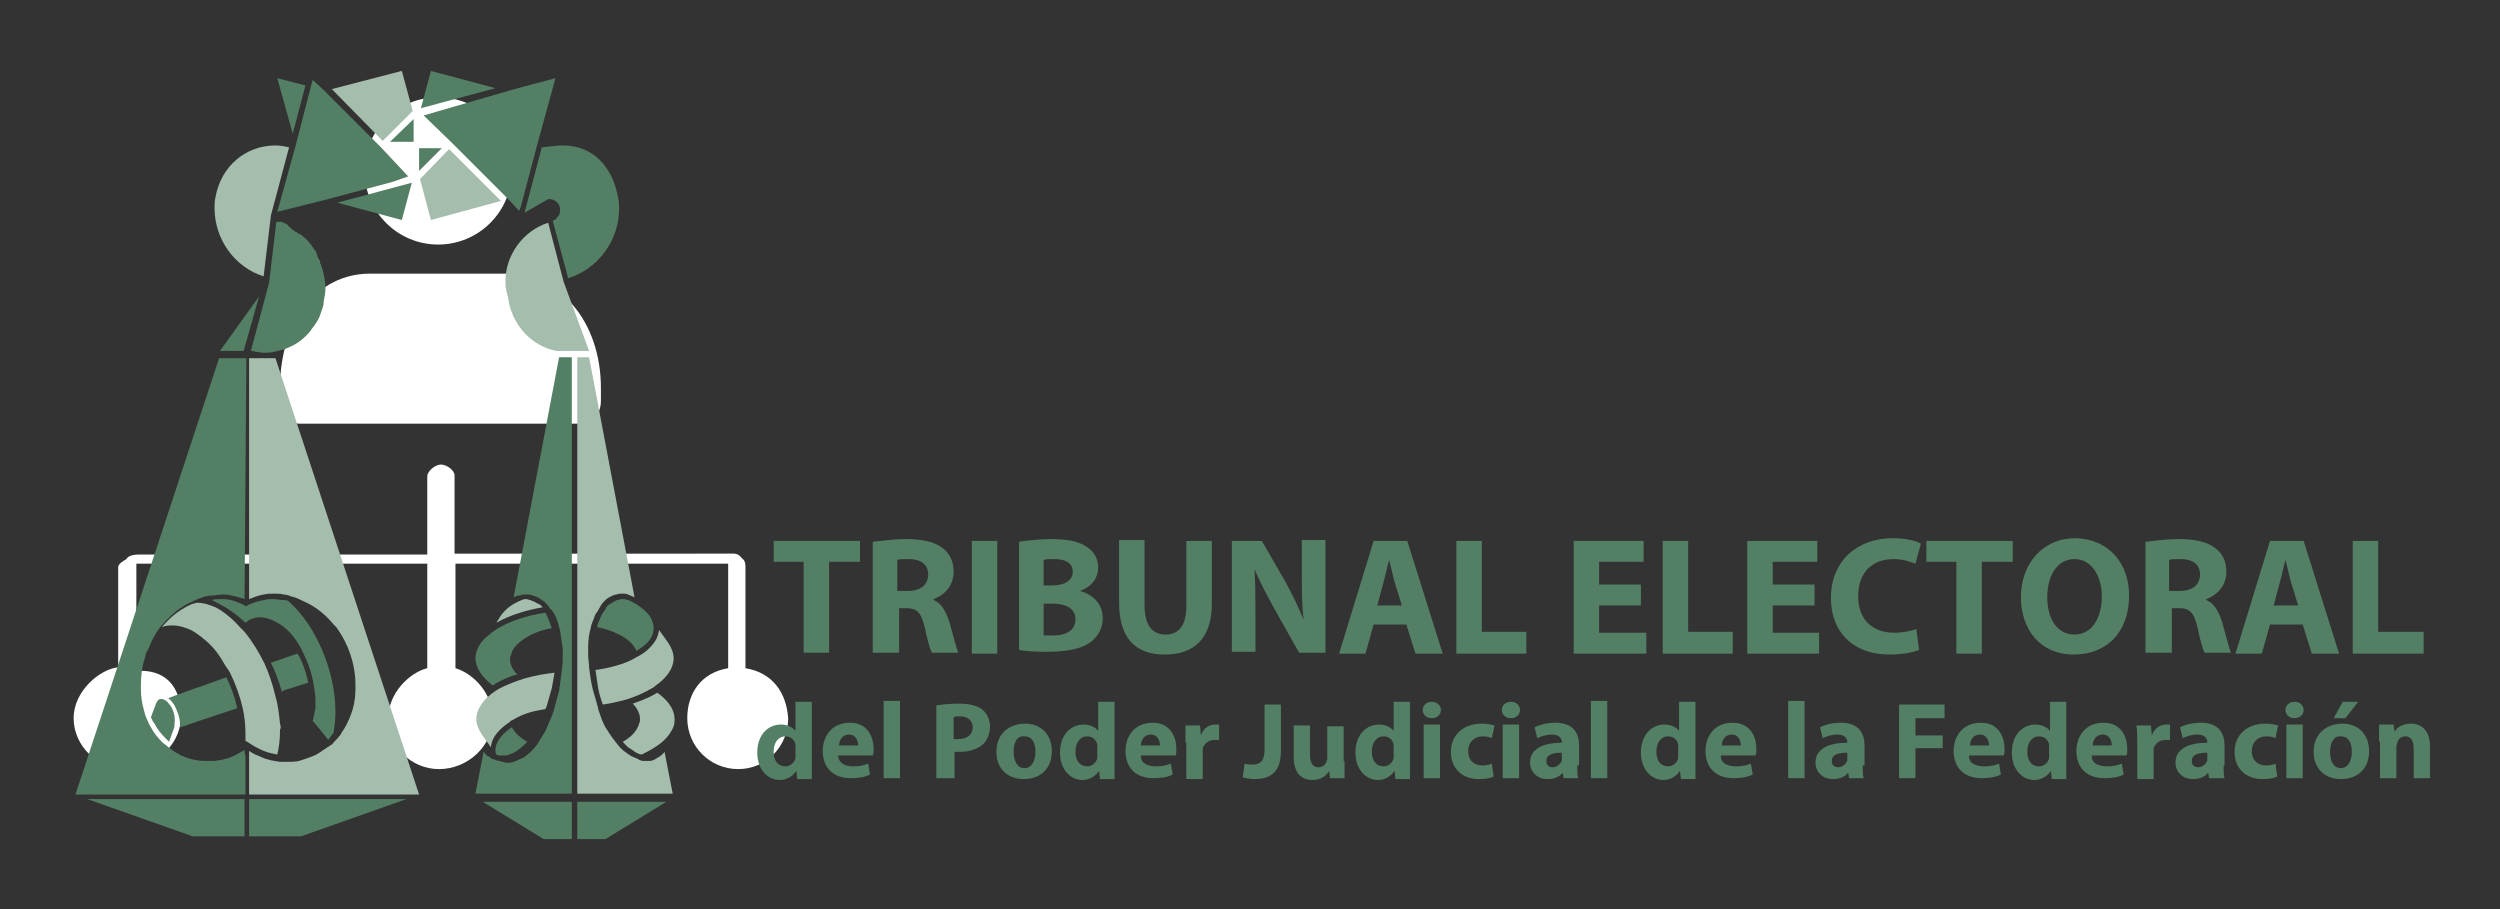 <?xml version="1.0" encoding="utf-8"?>
<!-- Generator: Adobe Illustrator 18.1.1, SVG Export Plug-In . SVG Version: 6.00 Build 0)  -->
<svg version="1.1" id="Capa_1" xmlns="http://www.w3.org/2000/svg" xmlns:xlink="http://www.w3.org/1999/xlink" x="0px" y="0px"
	 viewBox="0 0 275 100" enable-background="new 0 0 275 100" xml:space="preserve">
<rect x="0" y="0" width="275" height="100" fill="#333333" stroke="none"/>
<g>
	<circle fill="#FFFFFF" cx="48.2" cy="18.8" r="8.1"/>
	<path fill="#FFFFFF" d="M66.1,42.7c0-7.4-4.6-12.6-10.4-12.6H40.7c-5.8,0-9.9,5.2-9.9,12.6v1.4c0,1.4,0.9,2.5,2.1,2.5H64
		c1.2,0,2.1-1.1,2.1-2.5V42.7z"/>
	<path fill="#FFFFFF" d="M82,73.5V62.3c0-0.4-0.1-0.7-0.4-0.9c-0.2-0.3-0.5-0.5-0.9-0.5H50v-8.6c0-0.6-0.9-1.2-1.5-1.2
		S47,51.8,47,52.4V61H15.2c-0.4,0-1.1,0.1-1.3,0.5c-0.3,0.2-0.9,0.5-0.9,0.9v11c-2,0.2-4.9,2.6-4.9,5.6c0,3.1,2.7,5.6,5.7,5.6
		s6-2.5,6.1-5.6c0.1-3.7-1.9-5.4-4.9-5.2V62h32v11.5c-2,0.5-4.3,2.8-4.3,5.5c0,3.1,2.5,5.6,5.6,5.6s5.9-2.5,5.9-5.6
		c0-2.7-2.1-4.9-4.1-5.5V62h30v11.5c-3,0.5-4.5,2.8-4.5,5.5c0,3.1,2.5,5.6,5.6,5.6s5.5-2.5,5.5-5.6C86.5,76.2,85,74,82,73.5z"/>
</g>
<path display="none" fill="#FFFFFF" d="M20.3,27.2c0,0,12.9-13.1,14.3-14c1.4-0.9,4.4-5.9,13,1.1s18,13.3,21.5,15.6s7.4,4.6,3,14
	c-2.1,4.9-3.9,11-3.9,11l10.9,5.7L72.8,76h12.8l4.6,12H9l7.6-12h8.1l6.2-10.4c0,0-1.4,0.6-3.3,1.2c-1.9,0.7-5.5,0.2-6.7-3.3
	s0.2-6.5,2.9-7.8c1.6-0.8,2.6-1.1,0.8-2.8c-1.7-1.7-3.5-6.7,1.4-9.5c2.9-1.5,5.4-2.5,5.4-2.5s8.4,6.4,7.8,14.2
	C39.2,56,26.1,82,26.1,82h39.9l7.9-19.6L58.8,55c0,0-3.3-5.6-4.2-13.9c-0.3-2.7-2-4.7-4.5-4.6c0.4,2.5,1.9,8.3,5,17.4
	c1.9,5.5,2.9,11-2.3,12.2c-3,0.6-5.3-0.1-7.5-8.1c-1.5-5-2.7-12.8-10.3-19.6C32,36.2,23.1,33,20.3,27.2z"/>
<g display="none">
	<polygon display="inline" fill="#FFFFFF" points="76,44.6 76,78 22,78 22,21 76,21 76,23.7 88,17.2 88,12 10,12 10,87 88,87 
		88,34.8 	"/>
	<path display="inline" fill="#FFFFFF" d="M34.2,40.3l10.5,9.3c0.5,0.4,1.1,0.5,1.7,0.1l43.3-28.6c1.4-0.9,2.9,1,1.7,2.1L46.8,67.1
		c-0.7,0.6-1.8,0.5-2.2-0.4L32,41.9C31.4,40.6,33,39.3,34.2,40.3z"/>
</g>
<g>
	<path fill="#537F64" d="M96,59.6c0.9-0.1,2.2-0.3,3.7-0.3c1.8,0,3.1,0.3,4,1c0.8,0.6,1.2,1.5,1.2,2.6c0,1.6-1.1,2.6-2.2,3v0.1
		c0.9,0.4,1.3,1.2,1.7,2.3c0.4,1.4,0.8,3,1,3.5h-2.9c-0.2-0.4-0.5-1.4-0.8-2.9c-0.4-1.6-0.9-2-2-2h-0.8v4.9H96V59.6z M98.8,65h1.1
		c1.4,0,2.2-0.7,2.2-1.8c0-1.1-0.8-1.7-2.1-1.7c-0.7,0-1.1,0-1.3,0.1V65z"/>
	<rect x="106.9" y="59.5" fill="#537F64" width="2.8" height="12.4"/>
	<path fill="#537F64" d="M112,59.6c0.7-0.1,2.2-0.3,3.6-0.3c1.7,0,2.8,0.2,3.7,0.7c0.9,0.5,1.5,1.3,1.5,2.4c0,1.1-0.6,2.1-2,2.6v0
		c1.4,0.4,2.5,1.4,2.5,3c0,1.1-0.5,2-1.3,2.6c-0.9,0.7-2.4,1.1-4.9,1.1c-1.4,0-2.4-0.1-3-0.2V59.6z M114.8,64.4h0.9
		c1.5,0,2.3-0.6,2.3-1.5c0-0.9-0.7-1.4-2-1.4c-0.6,0-1,0-1.2,0.1V64.4z M114.8,69.9c0.3,0,0.6,0,1.1,0c1.3,0,2.4-0.5,2.4-1.8
		c0-1.2-1.1-1.7-2.5-1.7h-1V69.9z"/>
	<path fill="#537F64" d="M125.9,59.5v7.1c0,2.1,0.8,3.2,2.3,3.2c1.5,0,2.3-1,2.3-3.2v-7.1h2.8v6.9c0,3.8-1.9,5.6-5.2,5.6
		c-3.1,0-5-1.7-5-5.7v-6.9H125.9z"/>
	<path fill="#537F64" d="M135.5,71.9V59.5h3.3l2.6,4.5c0.7,1.3,1.5,2.9,2,4.2h0c-0.2-1.6-0.2-3.3-0.2-5.2v-3.6h2.6v12.4h-2.9
		l-2.7-4.8c-0.7-1.3-1.6-2.9-2.2-4.4H138c0.1,1.7,0.1,3.4,0.1,5.4v3.7H135.5z"/>
	<path fill="#537F64" d="M151.1,68.7l-0.9,3.2h-2.9l3.8-12.4h3.7l3.9,12.4h-3l-1-3.2H151.1z M154.2,66.6l-0.8-2.6
		c-0.2-0.7-0.4-1.7-0.6-2.4h0c-0.2,0.7-0.4,1.7-0.6,2.4l-0.7,2.6H154.2z"/>
	<polygon fill="#537F64" points="160.2,59.5 163,59.5 163,69.5 167.9,69.5 167.9,71.9 160.2,71.9 	"/>
	<polygon fill="#537F64" points="180.5,66.6 175.9,66.6 175.9,69.6 181.1,69.6 181.1,71.9 173.1,71.9 173.1,59.5 180.8,59.5 
		180.8,61.8 175.9,61.8 175.9,64.3 180.5,64.3 	"/>
	<polygon fill="#537F64" points="182.9,59.5 185.7,59.5 185.7,69.5 190.6,69.5 190.6,71.9 182.9,71.9 	"/>
	<polygon fill="#537F64" points="199.6,66.6 195,66.6 195,69.6 200.1,69.6 200.1,71.9 192.2,71.9 192.2,59.5 199.9,59.5 199.9,61.8 
		195,61.8 195,64.3 199.6,64.3 	"/>
	<path fill="#537F64" d="M211.1,71.5c-0.5,0.2-1.7,0.5-3.2,0.5c-4.3,0-6.5-2.7-6.5-6.2c0-4.2,3-6.6,6.8-6.6c1.5,0,2.6,0.3,3.1,0.6
		l-0.6,2.2c-0.6-0.2-1.3-0.5-2.4-0.5c-2.2,0-3.9,1.3-3.9,4.1c0,2.5,1.5,4,4,4c0.9,0,1.8-0.2,2.4-0.4L211.1,71.5z"/>
	<polygon fill="#537F64" points="215.2,61.8 211.9,61.8 211.9,59.5 221.4,59.5 221.4,61.8 218,61.8 218,71.9 215.2,71.9 	"/>
	<path fill="#537F64" d="M234.2,65.5c0,4.1-2.5,6.5-6.1,6.5c-3.7,0-5.8-2.8-5.8-6.3c0-3.7,2.4-6.5,6-6.5
		C232.1,59.3,234.2,62.1,234.2,65.5 M225.2,65.7c0,2.4,1.1,4.1,3,4.1c1.9,0,3-1.8,3-4.2c0-2.2-1.1-4.1-3-4.1
		C226.3,61.5,225.2,63.3,225.2,65.7"/>
	<path fill="#537F64" d="M236,59.6c0.9-0.1,2.2-0.3,3.7-0.3c1.8,0,3.1,0.3,4,1c0.8,0.6,1.2,1.5,1.2,2.6c0,1.6-1.1,2.6-2.2,3v0.1
		c0.9,0.4,1.3,1.2,1.7,2.3c0.4,1.4,0.8,3,1,3.5h-2.9c-0.2-0.4-0.5-1.4-0.8-2.9c-0.4-1.6-0.9-2-2-2h-0.8v4.9H236V59.6z M238.7,65h1.1
		c1.4,0,2.2-0.7,2.2-1.8c0-1.1-0.8-1.7-2.1-1.7c-0.7,0-1.1,0-1.3,0.1V65z"/>
	<path fill="#537F64" d="M249.7,68.7l-0.9,3.2h-2.9l3.8-12.4h3.7l3.9,12.4h-3l-1-3.2H249.7z M252.8,66.6l-0.8-2.6
		c-0.2-0.7-0.4-1.7-0.6-2.4h0c-0.2,0.7-0.4,1.7-0.6,2.4l-0.7,2.6H252.8z"/>
	<polygon fill="#537F64" points="258.8,59.5 261.6,59.5 261.6,69.5 266.6,69.5 266.6,71.9 258.8,71.9 	"/>
	<path fill="#537F64" d="M89.3,77.1v6.8c0,0.7,0,1.4,0,1.8h-1.6l-0.1-0.9h0c-0.4,0.6-1.1,1-1.8,1c-1.4,0-2.5-1.2-2.5-3
		c0-2,1.2-3.1,2.6-3.1c0.7,0,1.3,0.3,1.6,0.7h0v-3.2H89.3z M87.5,82.2c0-0.1,0-0.2,0-0.3C87.4,81.4,87,81,86.4,81
		c-0.8,0-1.3,0.7-1.3,1.7c0,1,0.5,1.6,1.3,1.6c0.5,0,1-0.4,1.1-0.9c0-0.1,0-0.3,0-0.4V82.2z"/>
	<path fill="#537F64" d="M92.2,83.2c0.1,0.8,0.8,1.1,1.7,1.1c0.6,0,1.1-0.1,1.6-0.3l0.2,1.2c-0.6,0.3-1.3,0.4-2.1,0.4
		c-2,0-3.1-1.2-3.1-3c0-1.5,0.9-3.1,3-3.1c1.9,0,2.6,1.5,2.6,2.9c0,0.3,0,0.6-0.1,0.7H92.2z M94.4,82c0-0.4-0.2-1.2-1-1.2
		c-0.8,0-1.1,0.7-1.1,1.2H94.4z"/>
	<rect x="97.2" y="77.1" fill="#537F64" width="1.8" height="8.5"/>
	<path fill="#537F64" d="M103,77.6c0.6-0.1,1.4-0.2,2.5-0.2c1.1,0,1.9,0.2,2.5,0.6c0.5,0.4,0.9,1.1,0.9,1.9c0,0.8-0.3,1.5-0.7,1.9
		c-0.6,0.6-1.6,0.9-2.6,0.9c-0.2,0-0.5,0-0.6,0v2.9H103V77.6z M104.8,81.3c0.2,0,0.3,0,0.6,0c1,0,1.6-0.5,1.6-1.3
		c0-0.7-0.5-1.2-1.4-1.2c-0.4,0-0.6,0-0.7,0.1V81.3z"/>
	<path fill="#537F64" d="M115.7,82.6c0,2.2-1.5,3.1-3.1,3.1c-1.7,0-3-1.1-3-3c0-1.9,1.3-3.1,3.2-3.1
		C114.5,79.6,115.7,80.8,115.7,82.6 M111.5,82.7c0,1,0.4,1.8,1.2,1.8c0.7,0,1.2-0.7,1.2-1.8c0-0.9-0.3-1.7-1.2-1.7
		C111.8,80.9,111.5,81.8,111.5,82.7"/>
	<path fill="#537F64" d="M122.6,77.1v6.8c0,0.7,0,1.4,0,1.8H121l-0.1-0.9h0c-0.4,0.6-1.1,1-1.8,1c-1.4,0-2.5-1.2-2.5-3
		c0-2,1.2-3.1,2.6-3.1c0.7,0,1.3,0.3,1.6,0.7h0v-3.2H122.6z M120.7,82.2c0-0.1,0-0.2,0-0.3c-0.1-0.5-0.5-0.9-1.1-0.9
		c-0.8,0-1.3,0.7-1.3,1.7c0,1,0.5,1.6,1.3,1.6c0.5,0,1-0.4,1.1-0.9c0-0.1,0-0.3,0-0.4V82.2z"/>
	<path fill="#537F64" d="M125.5,83.2c0,0.8,0.8,1.1,1.7,1.1c0.6,0,1.1-0.1,1.6-0.3l0.2,1.2c-0.6,0.3-1.3,0.4-2.1,0.4
		c-2,0-3.1-1.2-3.1-3c0-1.5,0.9-3.1,3-3.1c1.9,0,2.6,1.5,2.6,2.9c0,0.3,0,0.6-0.1,0.7H125.5z M127.6,82c0-0.4-0.2-1.2-1-1.2
		c-0.8,0-1.1,0.7-1.1,1.2H127.6z"/>
	<path fill="#537F64" d="M130.4,81.7c0-0.9,0-1.4,0-1.9h1.6l0.1,1.1h0c0.3-0.9,1-1.2,1.6-1.2c0.2,0,0.2,0,0.4,0v1.7
		c-0.1,0-0.3,0-0.5,0c-0.7,0-1.1,0.4-1.3,0.9c0,0.1,0,0.3,0,0.4v3h-1.8V81.7z"/>
	<path fill="#537F64" d="M139.1,77.5h1.8v5.1c0,2.3-1.1,3.1-2.9,3.1c-0.4,0-1-0.1-1.3-0.2l0.2-1.5c0.3,0.1,0.6,0.1,0.9,0.1
		c0.8,0,1.3-0.4,1.3-1.6V77.5z"/>
	<path fill="#537F64" d="M147.9,83.7c0,0.8,0,1.4,0,1.9h-1.6l-0.1-0.8h0c-0.2,0.4-0.8,1-1.8,1c-1.2,0-2.1-0.7-2.1-2.6v-3.4h1.8v3.2
		c0,0.9,0.3,1.4,0.9,1.4c0.5,0,0.8-0.3,0.9-0.6c0-0.1,0.1-0.2,0.1-0.4v-3.5h1.8V83.7z"/>
	<path fill="#537F64" d="M155.1,77.1v6.8c0,0.7,0,1.4,0,1.8h-1.6l-0.1-0.9h0c-0.4,0.6-1.1,1-1.8,1c-1.4,0-2.5-1.2-2.5-3
		c0-2,1.2-3.1,2.6-3.1c0.7,0,1.3,0.3,1.6,0.7h0v-3.2H155.1z M153.3,82.2c0-0.1,0-0.2,0-0.3c-0.1-0.5-0.5-0.9-1.1-0.9
		c-0.8,0-1.3,0.7-1.3,1.7c0,1,0.5,1.6,1.3,1.6c0.5,0,1-0.4,1.1-0.9c0-0.1,0-0.3,0-0.4V82.2z"/>
	<path fill="#537F64" d="M158.5,78.1c0,0.5-0.4,0.9-1,0.9c-0.6,0-1-0.4-1-0.9c0-0.5,0.4-0.9,1-0.9C158.1,77.2,158.5,77.6,158.5,78.1
		 M156.6,79.7h1.8v5.9h-1.8V79.7z"/>
	<path fill="#537F64" d="M164.3,85.4c-0.3,0.2-0.9,0.3-1.6,0.3c-1.9,0-3.1-1.2-3.1-3c0-1.7,1.2-3.1,3.4-3.1c0.5,0,1,0.1,1.4,0.2
		l-0.3,1.4c-0.2-0.1-0.5-0.2-1-0.2c-1,0-1.6,0.7-1.6,1.6c0,1.1,0.7,1.6,1.6,1.6c0.4,0,0.8-0.1,1-0.2L164.3,85.4z"/>
	<path fill="#537F64" d="M167.2,78.1c0,0.5-0.4,0.9-1,0.9c-0.6,0-1-0.4-1-0.9c0-0.5,0.4-0.9,1-0.9C166.8,77.2,167.2,77.6,167.2,78.1
		 M165.3,79.7h1.8v5.9h-1.8V79.7z"/>
	<path fill="#537F64" d="M173.5,84.2c0,0.6,0,1.1,0.1,1.4H172l-0.1-0.6h0c-0.4,0.5-1,0.7-1.7,0.7c-1.2,0-1.9-0.9-1.9-1.8
		c0-1.5,1.4-2.2,3.5-2.2v-0.1c0-0.3-0.2-0.8-1.1-0.8c-0.6,0-1.2,0.2-1.6,0.4l-0.3-1.2c0.4-0.2,1.2-0.5,2.3-0.5c2,0,2.6,1.2,2.6,2.5
		V84.2z M171.8,82.8c-1,0-1.7,0.2-1.7,0.9c0,0.5,0.3,0.7,0.7,0.7c0.4,0,0.8-0.3,1-0.7c0-0.1,0-0.2,0-0.3V82.8z"/>
	<rect x="175" y="77.1" fill="#537F64" width="1.8" height="8.5"/>
	<path fill="#537F64" d="M186.5,77.1v6.8c0,0.7,0,1.4,0,1.8h-1.6l-0.1-0.9h0c-0.4,0.6-1.1,1-1.8,1c-1.4,0-2.5-1.2-2.5-3
		c0-2,1.2-3.1,2.6-3.1c0.7,0,1.3,0.3,1.6,0.7h0v-3.2H186.5z M184.6,82.2c0-0.1,0-0.2,0-0.3c-0.1-0.5-0.5-0.9-1.1-0.9
		c-0.8,0-1.3,0.7-1.3,1.7c0,1,0.5,1.6,1.3,1.6c0.5,0,1-0.4,1.1-0.9c0-0.1,0-0.3,0-0.4V82.2z"/>
	<path fill="#537F64" d="M189.3,83.2c0,0.8,0.8,1.1,1.7,1.1c0.6,0,1.1-0.1,1.6-0.3l0.2,1.2c-0.6,0.3-1.3,0.4-2.1,0.4
		c-2,0-3.1-1.2-3.1-3c0-1.5,0.9-3.1,3-3.1c1.9,0,2.6,1.5,2.6,2.9c0,0.3,0,0.6-0.1,0.7H189.3z M191.5,82c0-0.4-0.2-1.2-1-1.2
		c-0.8,0-1.1,0.7-1.1,1.2H191.5z"/>
	<rect x="196.7" y="77.1" fill="#537F64" width="1.8" height="8.5"/>
	<path fill="#537F64" d="M204.9,84.2c0,0.6,0,1.1,0.1,1.4h-1.6l-0.1-0.6h0c-0.4,0.5-1,0.7-1.7,0.7c-1.2,0-1.9-0.9-1.9-1.8
		c0-1.5,1.4-2.2,3.5-2.2v-0.1c0-0.3-0.2-0.8-1.1-0.8c-0.6,0-1.2,0.2-1.6,0.4l-0.3-1.2c0.4-0.2,1.2-0.5,2.3-0.5c2,0,2.6,1.2,2.6,2.5
		V84.2z M203.2,82.8c-1,0-1.7,0.2-1.7,0.9c0,0.5,0.3,0.7,0.7,0.7c0.4,0,0.8-0.3,1-0.7c0-0.1,0-0.2,0-0.3V82.8z"/>
	<polygon fill="#537F64" points="208.9,77.5 213.9,77.5 213.9,79 210.7,79 210.7,80.9 213.7,80.9 213.7,82.3 210.7,82.3 210.7,85.6 
		208.9,85.6 	"/>
	<path fill="#537F64" d="M216.6,83.2c0,0.8,0.8,1.1,1.7,1.1c0.6,0,1.1-0.1,1.6-0.3l0.2,1.2c-0.6,0.3-1.3,0.4-2.1,0.4
		c-2,0-3.1-1.2-3.1-3c0-1.5,0.9-3.1,3-3.1c1.9,0,2.6,1.5,2.6,2.9c0,0.3,0,0.6-0.1,0.7H216.6z M218.8,82c0-0.4-0.2-1.2-1-1.2
		c-0.8,0-1.1,0.7-1.1,1.2H218.8z"/>
	<path fill="#537F64" d="M227.3,77.1v6.8c0,0.7,0,1.4,0,1.8h-1.6l-0.1-0.9h0c-0.4,0.6-1.1,1-1.8,1c-1.4,0-2.5-1.2-2.5-3
		c0-2,1.2-3.1,2.6-3.1c0.7,0,1.3,0.3,1.6,0.7h0v-3.2H227.3z M225.4,82.2c0-0.1,0-0.2,0-0.3c-0.1-0.5-0.5-0.9-1.1-0.9
		c-0.8,0-1.3,0.7-1.3,1.7c0,1,0.5,1.6,1.3,1.6c0.5,0,1-0.4,1.1-0.9c0-0.1,0-0.3,0-0.4V82.2z"/>
	<path fill="#537F64" d="M230.1,83.2c0,0.8,0.8,1.1,1.7,1.1c0.6,0,1.1-0.1,1.6-0.3l0.2,1.2c-0.6,0.3-1.3,0.4-2.1,0.4
		c-2,0-3.1-1.2-3.1-3c0-1.5,0.9-3.1,3-3.1c1.9,0,2.6,1.5,2.6,2.9c0,0.3,0,0.6-0.1,0.7H230.1z M232.3,82c0-0.4-0.2-1.2-1-1.2
		c-0.8,0-1.1,0.7-1.1,1.2H232.3z"/>
	<path fill="#537F64" d="M235.1,81.7c0-0.9,0-1.4-0.1-1.9h1.6l0.1,1.1h0c0.3-0.9,1-1.2,1.6-1.2c0.2,0,0.3,0,0.4,0v1.7
		c-0.1,0-0.3,0-0.5,0c-0.7,0-1.1,0.4-1.3,0.9c0,0.1,0,0.3,0,0.4v3h-1.8V81.7z"/>
	<path fill="#537F64" d="M244.6,84.2c0,0.6,0,1.1,0.1,1.4H243l-0.1-0.6h0c-0.4,0.5-1,0.7-1.7,0.7c-1.2,0-1.9-0.9-1.9-1.8
		c0-1.5,1.4-2.2,3.5-2.2v-0.1c0-0.3-0.2-0.8-1.1-0.8c-0.6,0-1.2,0.2-1.6,0.4l-0.3-1.2c0.4-0.2,1.2-0.5,2.3-0.5c2,0,2.6,1.2,2.6,2.5
		V84.2z M242.8,82.8c-1,0-1.7,0.2-1.7,0.9c0,0.5,0.3,0.7,0.7,0.7c0.4,0,0.8-0.3,1-0.7c0-0.1,0-0.2,0-0.3V82.8z"/>
	<path fill="#537F64" d="M250.5,85.4c-0.3,0.2-0.9,0.3-1.6,0.3c-1.9,0-3.1-1.2-3.1-3c0-1.7,1.2-3.1,3.4-3.1c0.5,0,1,0.1,1.4,0.2
		l-0.3,1.4c-0.2-0.1-0.5-0.2-1-0.2c-1,0-1.6,0.7-1.6,1.6c0,1.1,0.7,1.6,1.6,1.6c0.4,0,0.8-0.1,1-0.2L250.5,85.4z"/>
	<path fill="#537F64" d="M253.4,78.1c0,0.5-0.4,0.9-1,0.9c-0.6,0-1-0.4-1-0.9c0-0.5,0.4-0.9,1-0.9C253,77.2,253.4,77.6,253.4,78.1
		 M251.5,79.7h1.8v5.9h-1.8V79.7z"/>
	<path fill="#537F64" d="M260.6,82.6c0,2.2-1.5,3.1-3.1,3.1c-1.7,0-3-1.1-3-3c0-1.9,1.3-3.1,3.2-3.1
		C259.4,79.6,260.6,80.8,260.6,82.6 M256.3,82.7c0,1,0.4,1.8,1.2,1.8c0.7,0,1.2-0.7,1.2-1.8c0-0.9-0.3-1.7-1.2-1.7
		C256.7,80.9,256.3,81.8,256.3,82.7 M259.4,77.2L258,79h-1.3l1-1.8H259.4z"/>
	<path fill="#537F64" d="M261.7,81.6c0-0.7,0-1.3,0-1.9h1.6l0.1,0.8h0c0.2-0.4,0.8-0.9,1.8-0.9c1.2,0,2.1,0.8,2.1,2.5v3.5h-1.8v-3.3
		c0-0.8-0.3-1.3-0.9-1.3c-0.5,0-0.8,0.3-0.9,0.7c0,0.1-0.1,0.3-0.1,0.5v3.4h-1.8V81.6z"/>
	<path fill="#A4BDAC" d="M65.5,73.7L65.5,73.7c0.1,0.7,0.2,1.3,0.3,2c0.1,0.6,0.3,1.2,0.5,1.8c0.8-0.1,1.6-0.3,2.4-0.5
		c1.1-0.3,2.2-0.8,3.2-1.4c0,0,0.1,0,0.1-0.1c1.2-0.8,2.1-1.9,2.1-3.1c0-0.5-0.2-1.1-0.6-1.7l-1-1.4c-0.1,0.7-0.4,1.3-0.9,1.8
		c-0.4,0.5-1,0.9-1.6,1.2C68.7,73.1,66.9,73.5,65.5,73.7"/>
	<path fill="#A4BDAC" d="M55.9,32.8C55.9,32.8,55.9,32.8,55.9,32.8l0.1,0.6c0.6,2.6,2.6,4.7,5.2,5.2l2,0h1.6L62,31l-1.7-6.5
		c-2.8,0.9-4.7,3.6-4.7,6.4c0,0.3,0,0.7,0.1,1c0,0.2,0.1,0.4,0.1,0.5C55.9,32.7,55.9,32.8,55.9,32.8"/>
	<path fill="#A4BDAC" d="M56.4,79.2c1.1-0.7,2.3-1,3.6-1.2c0-0.1,0-0.1,0.1-0.2c0.2-0.7,0.4-1.4,0.6-2.1c0.1-0.6,0.2-1.1,0.3-1.7
		c-1,0.1-2.1,0.3-3.2,0.6c-1,0.3-2,0.7-2.8,1.1c-0.2,0.1-0.3,0.2-0.5,0.3c-1.2,0.8-2.1,1.9-2.1,3.1c0,0.5,0.2,1.1,0.6,1.7l1,1.4
		c0.1-1.3,1.2-2.2,2.1-2.8C56.1,79.3,56.2,79.3,56.4,79.2"/>
	<path fill="#A4BDAC" d="M58.8,66.2c-0.2-0.1-0.3-0.1-0.5-0.2c-0.1,0-0.3-0.1-0.4-0.1c0,0,0,0,0,0c-0.2,0-0.3,0-0.5,0.1
		c-1,0.4-1.7,0.9-2.3,1.7l-0.5,0.8c1.6-0.9,3.4-1.4,5.1-1.7c-0.1-0.1-0.2-0.2-0.3-0.3C59.1,66.4,59,66.3,58.8,66.2"/>
	<polygon fill="#537F64" points="27.4,87.9 27.4,92 33.1,92 44.7,87.9 	"/>
	<polygon fill="#A4BDAC" points="44.2,7.8 36.5,9.8 42.1,15.5 45.4,12.2 	"/>
	<path fill="#A4BDAC" d="M29,30.4l0.8-6.7l0,0l2-7.5c-0.5-0.1-1-0.2-1.5-0.2c-3.3,0-6,2.3-6.6,5.7l-0.3-0.1l0.3,0.1
		c-0.1,0.4-0.1,0.8-0.1,1.2C23.6,26.3,25.8,29.4,29,30.4"/>
	<path fill="#A4BDAC" d="M30.8,79.6c-0.1-1-0.2-2-0.5-3c-0.3-1.3-0.7-2.5-1.2-3.6c0-0.1-0.1-0.1-0.1-0.2c-0.5-1-1.2-2.2-2.1-3.3
		c-0.1-0.1-0.2-0.2-0.3-0.3c-0.9-1-1.9-1.9-2.9-2.4c-0.7-0.3-1.3-0.5-2.1-0.5c-0.2,0.1-0.4,0.1-0.6,0.2c-0.7,0.3-1.3,0.7-1.8,1.1
		c-0.5,0.4-1,0.9-1.4,1.4c0.4-0.2,0.8-0.2,1.2-0.2c0.7,0,1.3,0.2,2,0.5c0.4,0.2,0.8,0.5,1.2,0.8c0,0,0.1,0.1,0.1,0.1
		c0.8,0.6,1.5,1.4,2,2.2c0.1,0.2,0.2,0.3,0.3,0.5c0.2,0.4,0.5,0.7,0.7,1.1c0.6,1.2,1.1,2.6,1.4,3.9l0,0v0c0.2,0.9,0.3,1.9,0.3,2.8
		c0,0.3,0,0.5,0,0.8l0,0l0.2,0.1c0.6,0.4,1.1,0.7,1.8,1c0.5,0.2,1,0.3,1.5,0.4c0.2-0.8,0.3-1.7,0.3-2.6v-0.1
		C30.9,80.1,30.9,79.9,30.8,79.6 M21.7,66L21.7,66L21.7,66L21.7,66z"/>
	<path fill="#A4BDAC" d="M69.4,82.4c0.2,0.1,0.4,0.3,0.6,0.4c0.2,0.1,0.4,0.2,0.6,0.2c0,0,0,0,0,0c1-0.5,2.3-1.2,3-2.2
		c0.2-0.3,0.4-0.6,0.5-0.9c0.1-0.3,0.1-0.6,0.1-0.8c0-1.2-0.9-2.2-1.9-2.9c-0.8,0.5-1.8,0.9-2.7,1.2c0.5,0.5,0.8,1.1,0.8,1.7
		c0,0.2,0,0.3-0.1,0.5c-0.2,0.8-0.9,1.5-1.8,2C68.8,81.9,69,82.2,69.4,82.4"/>
	<path fill="#A4BDAC" d="M63.5,39.3v48h10.5l-0.9-4.6c-0.1,0.2-0.3,0.3-0.5,0.5c-0.1,0-0.1,0.1-0.2,0.1c-0.1,0.1-0.2,0.1-0.3,0.2
		c-0.2,0.1-0.4,0.2-0.6,0.2c-0.2,0-0.3,0-0.5,0c-0.1,0-0.1,0-0.2,0c-0.1,0-0.3,0-0.4-0.1h0l0,0c-0.1,0-0.1,0-0.2-0.1
		c-0.2-0.1-0.5-0.2-0.7-0.3c-0.2-0.1-0.5-0.3-0.6-0.4c-0.5-0.3-0.9-0.8-1.2-1.2l0,0l0,0c-0.4-0.5-0.8-1.1-1.1-1.6
		c-0.3-0.5-0.5-1.1-0.7-1.7c0-0.1-0.1-0.2-0.1-0.3c0,0,0-0.1,0-0.1c-0.2-0.7-0.4-1.4-0.6-2.1c-0.2-0.8-0.3-1.6-0.4-2.4l0,0
		c0-0.4-0.1-0.9-0.1-1.3c0-0.3,0-0.7,0-1c0-0.7,0.1-1.4,0.3-2.1l0,0l0,0c0,0,0,0,0-0.1c0.1-0.3,0.2-0.6,0.3-0.8
		c0.1-0.3,0.2-0.6,0.4-0.8c0.1-0.2,0.3-0.5,0.4-0.7c0.1-0.2,0.3-0.4,0.5-0.6c0.2-0.2,0.4-0.3,0.6-0.4c0.2-0.1,0.4-0.2,0.6-0.2
		c0.2-0.1,0.4-0.1,0.6-0.1c0,0,0,0,0.1,0c0.2,0,0.4,0,0.6,0.1h0l0,0c0.2,0.1,0.5,0.2,0.7,0.3l0,0l-5-26.4H63.5z"/>
	<polygon fill="#537F64" points="9.6,87.9 21.2,92 26.9,92 26.9,87.9 	"/>
	<polygon fill="#A4BDAC" points="47.4,24.2 55.1,22.1 49.4,16.4 46.2,19.7 	"/>
	<path fill="#537F64" d="M58.5,81.5L58.5,81.5L58.5,81.5L58.5,81.5L58.5,81.5z M56.3,80c-0.9,0.6-1.8,1.5-1.8,2.5
		c0,0.2,0,0.3,0.1,0.5c0.1,0.1,0.3,0.1,0.4,0.1c0.1,0,0.2,0,0.4,0c0,0,0.1,0,0.1,0c0.2,0,0.3,0,0.5-0.1c0.2-0.1,0.4-0.1,0.5-0.2
		c0.2-0.1,0.4-0.2,0.6-0.4c0.3-0.2,0.6-0.5,0.9-0.8C57.3,81.2,56.7,80.7,56.3,80"/>
	<path fill="#A4BDAC" d="M27.4,39.3v26.6c0.5-0.2,1-0.4,1.6-0.5c0.4-0.1,0.8-0.1,1.2-0.1c0.3,0,0.7,0,1,0.1c0.3,0,0.6,0.1,0.8,0.2
		c0.5,0.1,0.9,0.3,1.3,0.5c0.7,0.3,1.4,0.7,2,1.2c0.5,0.4,1,0.9,1.4,1.4l0,0c0.1,0.1,0.2,0.2,0.3,0.3c0.5,0.7,0.9,1.4,1.2,2.1
		c0.6,1.4,0.9,2.8,0.9,4.3c0,0.1,0,0.2,0,0.3v0c0,0.1,0,0.1,0,0.1c0,0.7-0.1,1.5-0.3,2.2c-0.2,0.7-0.5,1.4-0.9,2.1
		c-0.2,0.3-0.4,0.6-0.5,0.8v0L37.3,81c-0.2,0.3-0.5,0.5-0.7,0.8c-0.1,0.1-0.2,0.2-0.3,0.2c-0.1,0.1-0.2,0.2-0.3,0.2
		c-0.2,0.2-0.5,0.3-0.7,0.5c-0.2,0.1-0.3,0.2-0.5,0.3c-0.6,0.3-1.3,0.5-1.9,0.7c0,0,0,0,0,0c-0.4,0.1-0.8,0.1-1.3,0.1
		c-0.3,0-0.5,0-0.8,0c0,0,0,0,0,0h0l0,0c-0.7-0.1-1.4-0.2-2-0.5c-0.5-0.2-1-0.4-1.4-0.7v4.8h18.7l-15.8-48H27.4z"/>
	<path fill="#537F64" d="M60.1,67.6c0-0.1-0.1-0.1-0.1-0.2c-2.1,0.3-4.8,1.1-6.4,2.6c-0.3,0.2-0.5,0.5-0.7,0.7
		c-0.4,0.6-0.6,1.2-0.6,1.7c0,1,0.7,2.1,1.9,3c0.1-0.1,0.2-0.1,0.3-0.2c0.7-0.4,1.5-0.8,2.4-1c-0.5-0.5-0.8-1.1-0.8-1.7
		c0-0.1,0-0.3,0.1-0.4c0.1-0.5,0.4-1,0.9-1.4c1-0.9,2.4-1.4,3.6-1.6C60.5,68.5,60.3,68,60.1,67.6"/>
	<path fill="#537F64" d="M71.2,70.7c0.5-0.5,0.7-1.1,0.7-1.6c0-0.4-0.1-0.7-0.3-1.1c0-0.1-0.1-0.1-0.1-0.2C70.9,67,70,66.4,69.1,66
		c-0.2,0-0.3-0.1-0.5-0.1c0,0-0.1,0-0.1,0c-0.2,0-0.3,0-0.5,0.1h0c-0.2,0-0.3,0.1-0.5,0.2c-0.2,0.1-0.3,0.2-0.5,0.3
		c-0.2,0.1-0.3,0.3-0.4,0.5c-0.1,0.2-0.3,0.4-0.4,0.6c-0.1,0.2-0.2,0.5-0.3,0.7c-0.1,0.2-0.2,0.4-0.2,0.7c0.7,0.1,1.6,0.4,2.4,0.8
		c0.8,0.4,1.6,1,1.9,1.8C70.5,71.3,70.9,71,71.2,70.7"/>
	<path fill="#537F64" d="M54.9,83.7c-0.2,0-0.4-0.1-0.6-0.2c0,0,0,0-0.1,0c-0.1,0-0.2-0.1-0.3-0.2c-0.1,0-0.1-0.1-0.2-0.1
		c-0.2-0.1-0.3-0.3-0.5-0.5l-0.9,4.6h10.6v-48h-1.4l-5,26.4c0,0,0,0,0,0c0.2-0.1,0.4-0.2,0.6-0.2l0,0l0.1,0l0,0l0,0l0,0
		c0.2-0.1,0.4-0.1,0.7-0.1c0,0,0.1,0,0.1,0c0.2,0,0.4,0,0.6,0.1c0.2,0.1,0.5,0.1,0.7,0.3c0.2,0.1,0.4,0.3,0.6,0.4
		c0.2,0.2,0.4,0.4,0.5,0.6c0.1,0.1,0.1,0.2,0.2,0.2c0.1,0.1,0.2,0.3,0.3,0.4c0.3,0.5,0.5,1.1,0.6,1.6h0l0.1,0.3
		c0.1,0.6,0.2,1.3,0.3,2c0,0.3,0,0.7,0,1c0,0.4,0,0.9-0.1,1.3c0,0.1,0,0.1,0,0.2c-0.1,0.7-0.2,1.5-0.3,2.2c-0.2,0.7-0.4,1.5-0.6,2.2
		c0,0.1-0.1,0.2-0.1,0.3c-0.2,0.6-0.5,1.1-0.7,1.7c-0.3,0.6-0.7,1.1-1,1.7l-0.1,0.1h0c-0.3,0.4-0.7,0.8-1.1,1.1
		c-0.2,0.2-0.4,0.3-0.7,0.4c-0.2,0.1-0.4,0.2-0.7,0.3c-0.2,0.1-0.4,0.1-0.6,0.1c-0.1,0-0.1,0-0.2,0C55.2,83.8,55,83.7,54.9,83.7"/>
	<polygon fill="#537F64" points="46.3,11.9 54.5,9.7 47.4,7.8 	"/>
	<polygon fill="#537F64" points="48.6,16.3 46.1,16.3 46.1,18.8 	"/>
	<polygon fill="#537F64" points="42.9,15.6 45.5,15.6 45.5,13.1 	"/>
	<polygon fill="#537F64" points="37.1,22.3 44.2,24.2 45.3,20.1 	"/>
	<path fill="#537F64" d="M36.7,80.6c0.1-0.7,0.2-1.5,0.2-2.3c0-4.4-2.1-9.5-5.2-12.2c-0.2-0.1-0.4-0.1-0.7-0.1
		c-0.3,0-0.6-0.1-0.9-0.1c-0.4,0-0.7,0-1,0.1c-0.7,0.1-1.3,0.3-1.9,0.6l-0.1,0.1l-0.2-0.1c-0.6-0.3-1.4-0.7-2.4-0.7h0
		c-0.5,0-0.9,0-1.2,0.1c0.4,0.2,0.9,0.5,1.5,0.8c0.8,0.5,1.7,1.2,2.2,1.7c0.1-0.1,0.3-0.2,0.4-0.3c0.4-0.2,0.8-0.3,1.2-0.3
		c0.7,0,1.4,0.3,2.1,0.7c1.1,0.7,1.8,1.6,2.4,2.7c0.1,0.1,0.1,0.3,0.2,0.4c0.5,1,1,2.3,1.2,3.6c0.1,0.6,0.2,1.1,0.2,1.7
		c0,0.3,0,0.6,0,0.9c-0.1,0.5-0.2,1-0.3,1.4c0.6,0.7,1.2,1.4,1.7,2.1C36.3,81.1,36.5,80.9,36.7,80.6"/>
	<path fill="#537F64" d="M35.3,29.1C35.3,29.1,35.3,29.1,35.3,29.1c0-0.1-0.1-0.1-0.1-0.2c0,0,0,0,0-0.1c0,0,0-0.1,0-0.1L35,28.4
		c0,0,0,0,0,0v0c0-0.1-0.1-0.2-0.1-0.3c0-0.1-0.1-0.2-0.1-0.3c0-0.1-0.1-0.2-0.1-0.2c-0.1-0.1-0.2-0.2-0.2-0.3h0l-0.1-0.1
		c-0.1-0.1-0.1-0.2-0.2-0.3c0,0,0,0,0,0c0,0,0,0,0,0c-0.3-0.4-0.6-0.7-1-1c0,0-0.1-0.1-0.1-0.1c0,0,0,0-0.1,0c0,0,0,0-0.1-0.1
		c0,0,0,0-0.1,0c0,0-0.1-0.1-0.1-0.1c0,0,0,0,0,0c0,0-0.1-0.1-0.1-0.1c0,0,0,0-0.1,0c0,0-0.1,0-0.1-0.1l0,0l0,0l0,0c0,0,0,0,0,0
		c0,0-0.1,0-0.1-0.1c0,0-0.1,0-0.1,0c0,0-0.1,0-0.1-0.1h0L31.9,25c0,0-0.1,0-0.1-0.1l0,0c0,0,0,0,0,0c0,0-0.1,0-0.1-0.1l-0.1-0.1
		c-0.2-0.1-0.4-0.2-0.6-0.3c0,0,0,0,0,0l0,0l0,0c0,0,0,0-0.1,0l0,0c0,0-0.1,0-0.1,0c0,0,0,0-0.1,0c0,0,0,0-0.1,0c0,0-0.1,0-0.1,0
		c0,0,0,0,0,0c0,0-0.1,0-0.1,0l-0.8,6.7l-2,7.5c0,0,0.1,0,0.1,0c0.2,0,0.3,0.1,0.5,0.1c0.2,0,0.5,0.1,0.7,0.1c0.1,0,0.1,0,0.2,0
		c0.1,0,0.1,0,0.2,0c0.4,0,0.9-0.1,1.3-0.2c0.4-0.1,0.8-0.2,1.2-0.4c0.7-0.3,1.3-0.7,1.8-1.2c0,0,0.1-0.1,0.1-0.1
		c0.2-0.2,0.4-0.4,0.5-0.6c0.5-0.6,0.9-1.2,1.1-1.9c0-0.1,0.1-0.2,0.1-0.3c0.1-0.3,0.2-0.5,0.2-0.8c0,0,0-0.1,0-0.1
		c0.1-0.5,0.2-1,0.2-1.5C35.8,30.8,35.6,30,35.3,29.1"/>
	<path fill="#537F64" d="M31.3,75.9l0.7-0.2l1.9-0.6c-0.2-1.1-0.6-2.2-1.1-3.1c0,0-0.1-0.1-0.1-0.1l-2.9,1c0.5,1,0.9,2.1,1.2,3.2
		L31.3,75.9z"/>
	<polygon fill="#537F64" points="33.6,9.4 30.5,8.6 32.2,14.7 	"/>
	<polygon fill="#537F64" points="24.2,38.6 26.8,38.6 28.5,32.6 	"/>
	<path fill="#537F64" d="M16.2,71.8L16.2,71.8L16.2,71.8L16.2,71.8z M26.9,82.5c-0.4,0.2-1,0.6-1.3,0.7c-0.6,0.3-1.3,0.4-2,0.5
		c-0.3,0-0.5,0-0.8,0c-0.4,0-0.8,0-1.3-0.1c-0.6-0.1-1.1-0.3-1.6-0.5c-0.1-0.1-0.2-0.1-0.3-0.2c-0.3-0.1-0.5-0.3-0.8-0.5
		c-0.3-0.2-0.6-0.5-0.9-0.7c-0.5-0.5-1-1.1-1.3-1.7c-0.2-0.3-0.3-0.6-0.4-0.8c-0.2-0.4-0.3-0.8-0.4-1.2c-0.2-0.7-0.3-1.5-0.3-2.2
		c0-0.1,0-0.3,0-0.4c0-1,0.1-2,0.4-2.9c0.1-0.2,0.1-0.5,0.2-0.7l0,0c0,0,0,0,0,0c0.1-0.2,0.2-0.4,0.3-0.6c0.1-0.2,0.2-0.5,0.3-0.7
		c0-0.1,0.1-0.1,0.1-0.2c0.2-0.4,0.5-0.9,0.8-1.3c0,0,0,0,0.1-0.1l0,0c0.5-0.6,1-1.1,1.6-1.6c0.6-0.5,1.3-0.9,2-1.2
		c0.2-0.1,0.5-0.2,0.7-0.3c0.5-0.2,1-0.3,1.4-0.3c0.3,0,0.7-0.1,1-0.1c0.2,0,0.3,0,0.5,0l0,0c0,0,1.2,0.2,2,0.5l0.2-26.5h-3
		l-15.8,48h18.7c0-0.8,0-3,0-4.2C26.9,82.9,26.9,82.7,26.9,82.5"/>
	<path fill="#537F64" d="M24.9,74.5l-2.5,0.9l-0.9,0.3l-2.2,0.8l-0.8,0.3c0.3,0.2,0.5,0.5,0.7,0.8c0.3,0.6,0.6,1.3,0.6,2.1
		c0,0.1,0,0.2,0,0.3l0.7-0.2l0.2-0.1l0,0l1.2-0.4l4.2-1.4C25.8,76.6,25.4,75.5,24.9,74.5"/>
	<path fill="#537F64" d="M18.8,77.7c-0.3-0.4-0.4-0.6-0.9-0.8c-0.1,0-0.1,0-0.2,0c0,0-0.1,0-0.1,0c-0.1,0-0.3,0.2-0.4,0.4
		c-0.2,0.5-0.4,1.1-0.6,1.6c0.1,0.2,0.2,0.5,0.4,0.7c0.3,0.6,0.7,1.1,1.2,1.6c0.1,0.1,0.3,0.3,0.4,0.4c0.2-0.5,0.3-0.9,0.5-1.4
		c0.1-0.2,0.1-0.4,0.1-0.7C19.3,78.9,19.1,78.2,18.8,77.7"/>
	<polygon fill="#537F64" points="61.1,8.6 57.7,9.5 57.6,9.2 57.7,9.5 55.9,10 46.6,12.7 49.7,15.7 56,22 57.1,23.2 57.3,22.7 
		57.3,22.7 59.1,15.9 	"/>
	<polygon fill="#537F64" points="43.2,20 44.9,19.4 41.9,16.2 35.6,9.9 34.4,8.8 34.2,9.5 34.2,9.5 32.5,16.1 30.5,23.3 33.7,22.5 
		33.7,22.5 35.7,22 	"/>
	<path fill="#537F64" d="M68.1,23c0-0.4,0-0.8-0.1-1.2c-0.6-3.5-2.8-5.8-6.1-5.8h-0.1c-0.5,0-2.1,0.2-2.1,0.2s0,0-0.1,0
		c0,0-1.9,7.2-1.9,7.2l2.6-1.5c0,0,0,0,0,0h0.1c0.6,0,1.1,0.4,1.2,1c0,0.1,0,0.1,0,0.2c0,0.2,0,0.4-0.1,0.5c0,0.1-0.1,0.2-0.2,0.3
		c-0.1,0.2-0.3,0.3-0.5,0.4l1.7,6.3C65.8,29.6,68.1,26.4,68.1,23"/>
	<polygon fill="#537F64" points="63.5,88.2 63.5,92.3 66.6,92.3 73.3,88.2 	"/>
	<polygon fill="#537F64" points="62.9,92.3 62.9,88.2 53.1,88.2 59.8,92.3 	"/>
	<polygon fill="#537F64" points="88.4,61.8 85.1,61.8 85.1,59.5 94.6,59.5 94.6,61.8 91.2,61.8 91.2,71.8 88.4,71.8 	"/>
</g>
</svg>
